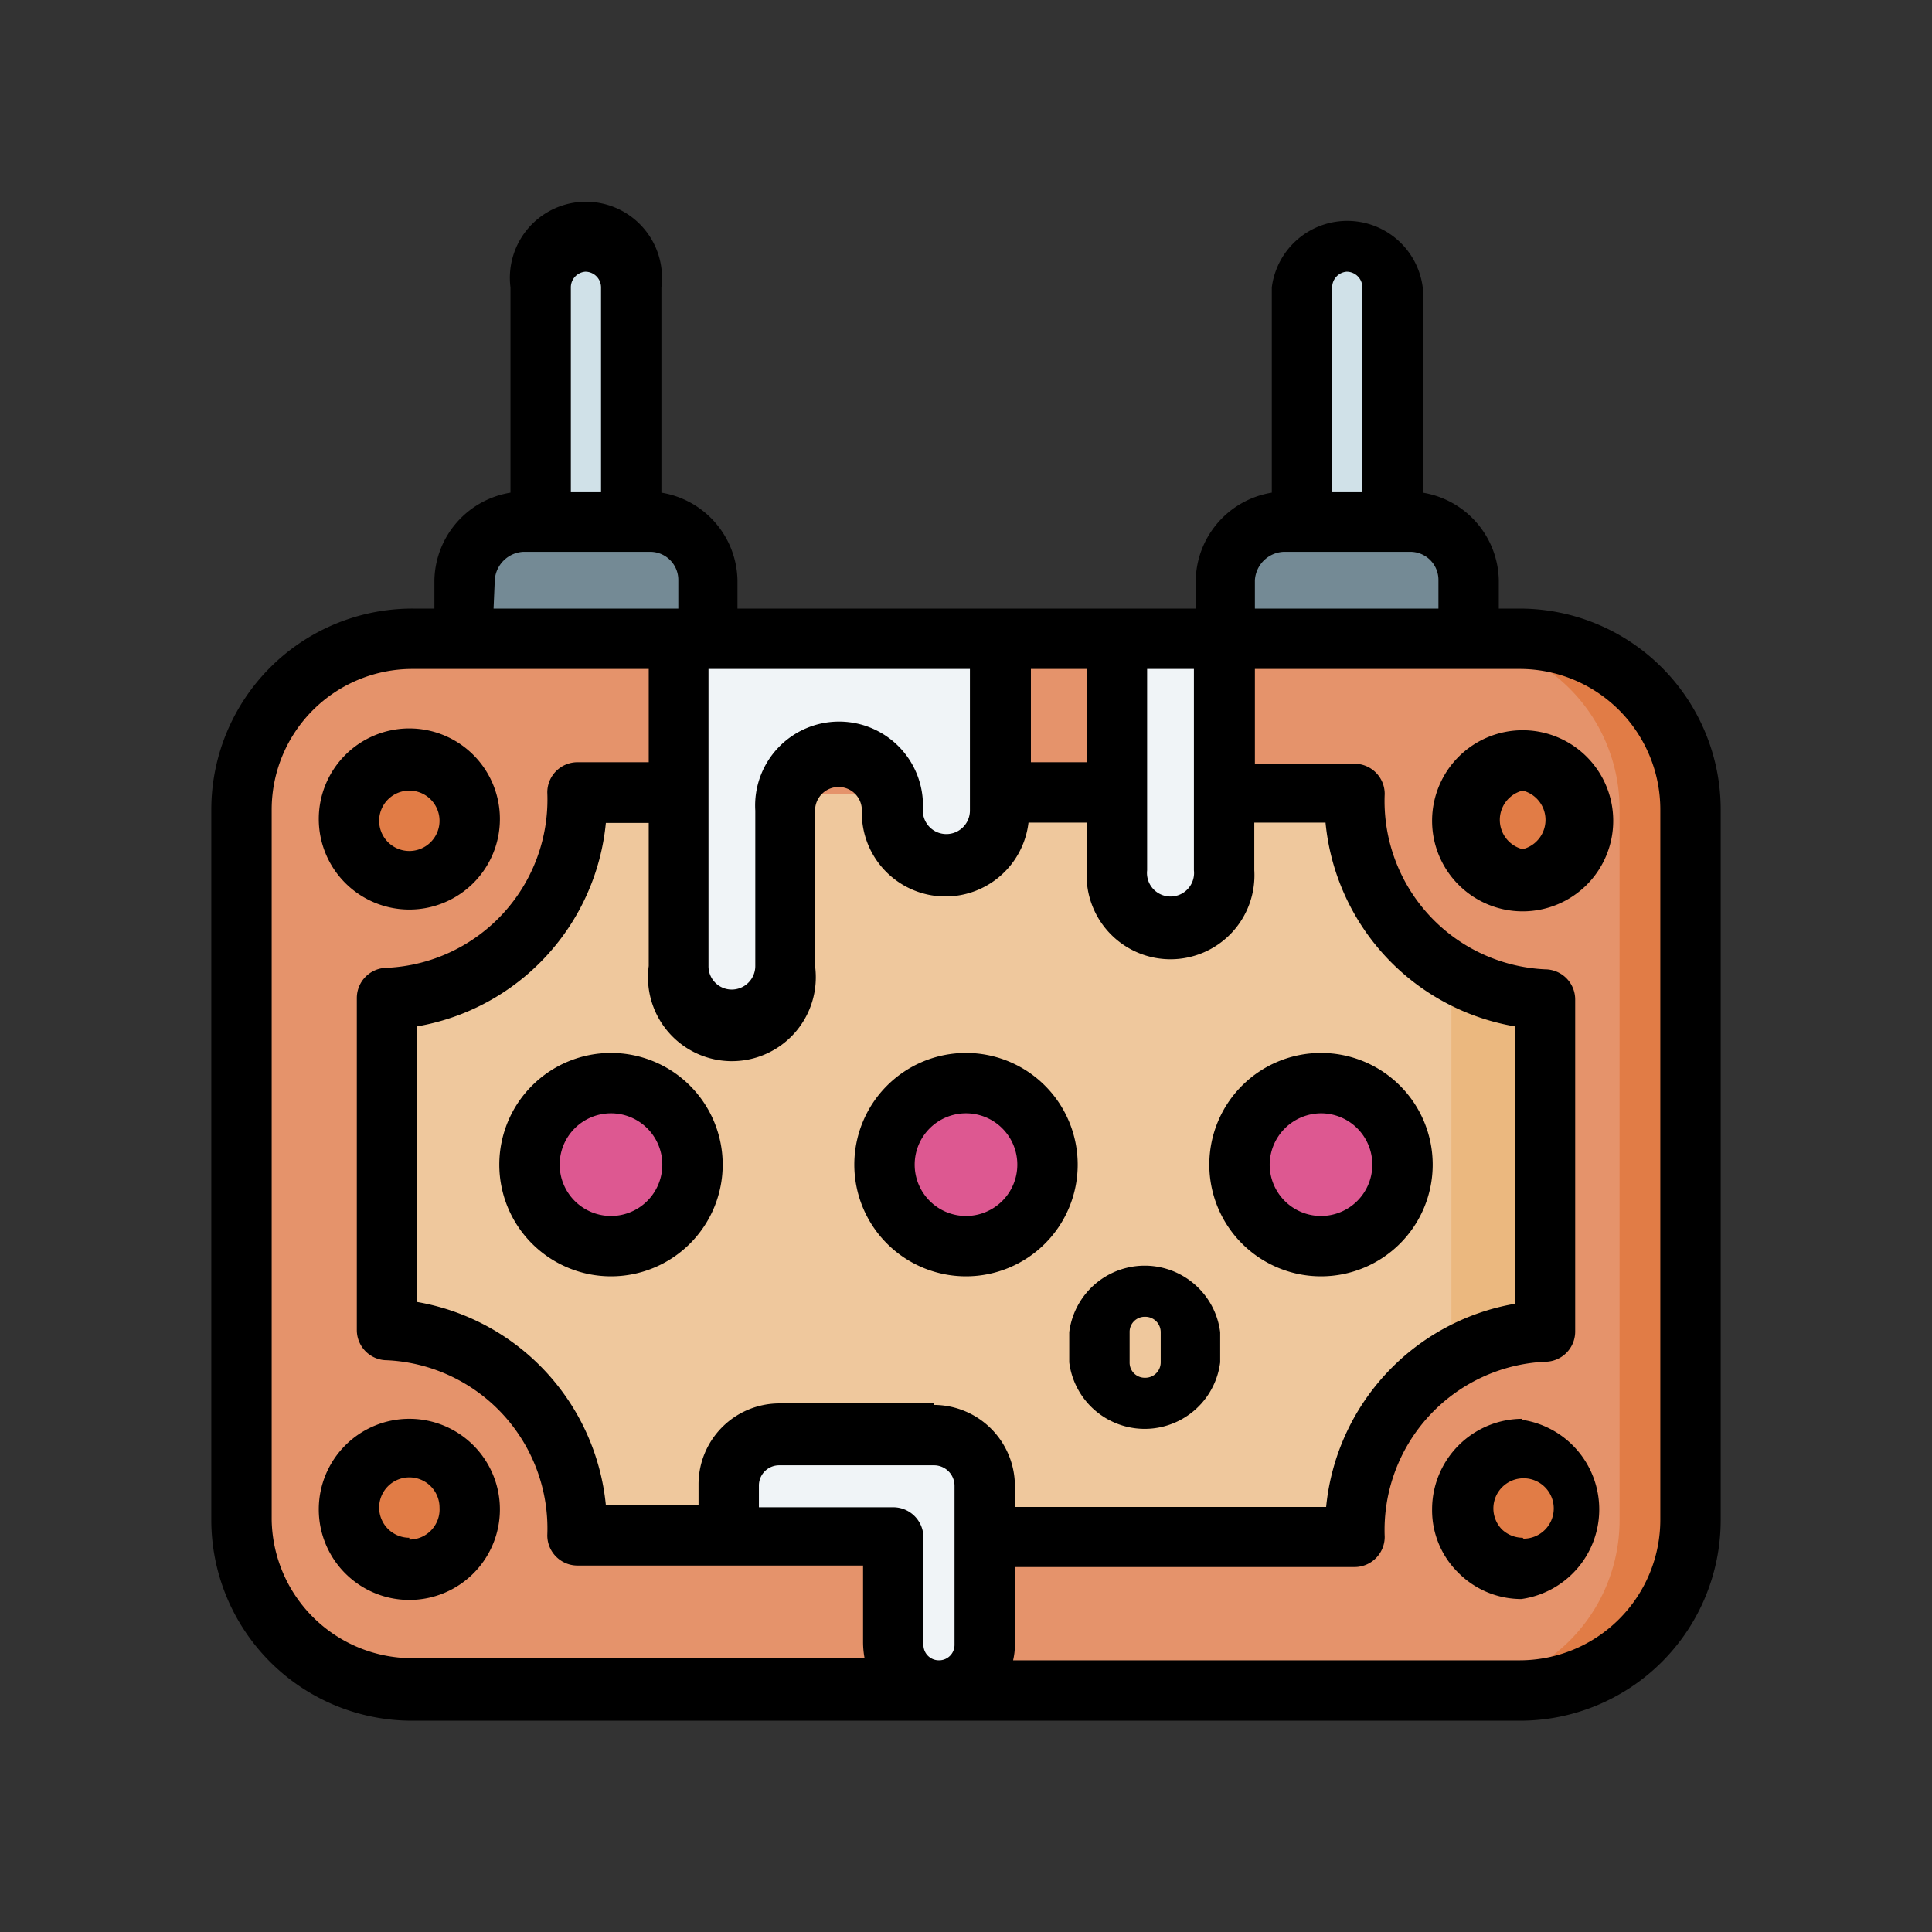 <?xml version="1.0" ?>
<!-- Скачано с сайта svg4.ru / Downloaded from svg4.ru -->
<svg width="800px" height="800px" viewBox="0 0 64 64" xmlns="http://www.w3.org/2000/svg">
<rect x="0" y="0" width="64" height="64" fill="#333333" stroke="none"/>
<defs>
<style>.cls-1{fill:#d0e1e8;}.cls-2{fill:#748a95;}.cls-3{fill:#e5936b;}.cls-4{fill:#efc89d;}.cls-5{fill:#e17c46;}.cls-6{fill:#dd5891;}.cls-7{fill:#f0f4f7;}.cls-8{fill:#ebb87f;}</style>
</defs>
<g data-name="Top Sign" id="Top_Sign">
<path class="cls-1" d="M17.87,17.28V9.52a1.52,1.52,0,1,1,3,0v7.76l-1.52,2Z" id="rect128260-2"/>
<path class="cls-1" d="M43.09,17.28V9.52a1.52,1.52,0,0,1,3,0v7.76l-1.52,2Z" id="path128536-8"/>
<path class="cls-2" d="M15.35,21.16V19.22a1.94,1.94,0,0,1,2-1.94h4.18a1.94,1.94,0,0,1,1.95,1.94v1.94l-4,2.21Z" id="rect127849-5"/>
<path class="cls-2" d="M40.57,21.16V19.22a1.94,1.94,0,0,1,2-1.94H46.7a1.94,1.94,0,0,1,1.95,1.94v1.94l-4,2.21Z" id="path128214-92"/>
<path class="cls-3" d="M22.49,21.16H13.65A5.64,5.64,0,0,0,8,26.81V50.35A5.64,5.64,0,0,0,13.65,56h36.7A5.64,5.64,0,0,0,56,50.35V26.81a5.64,5.64,0,0,0-5.65-5.65H40.57l-1.77,1-1.78-1H33.15l-5.33,1Z" id="rect121347-2"/>
<path class="cls-4" d="M44.87,50.91a6.56,6.56,0,0,1,6.31-6.8v-11a6.57,6.57,0,0,1-6.31-6.81H19.13a6.57,6.57,0,0,1-6.31,6.81v11a6.56,6.56,0,0,1,6.31,6.8Z" id="path130985-6"/>
<path class="cls-5" d="M52.41,27.16a2,2,0,1,1-2-2A2,2,0,0,1,52.41,27.16Z" id="path124823-7"/>
<path class="cls-5" d="M15.53,27.16a2,2,0,1,1-2-2A2,2,0,0,1,15.53,27.16Z" id="path124928-9"/>
<path class="cls-5" d="M52.41,50a2,2,0,1,1-2-2A2,2,0,0,1,52.41,50Z" id="path124930-2"/>
<path class="cls-5" d="M15.53,50a2,2,0,1,1-2-2A2,2,0,0,1,15.53,50Z" id="path124932-0"/>
<path class="cls-6" d="M22.94,38.58a2.7,2.7,0,1,1-2.7-2.7A2.7,2.7,0,0,1,22.94,38.58Z" id="path124956-2"/>
<path class="cls-6" d="M34.7,38.58a2.7,2.7,0,1,1-2.7-2.7A2.7,2.7,0,0,1,34.7,38.58Z" id="path125061-3"/>
<path class="cls-6" d="M46.46,38.58a2.7,2.7,0,1,1-2.7-2.7A2.7,2.7,0,0,1,46.46,38.58Z" id="path125063-7"/>
<path class="cls-7" d="M40.57,21.16v7.67a1.78,1.78,0,1,1-3.55,0V21.16Z" id="rect128584-9"/>
<path class="cls-7" d="M22.49,21.16V32A1.78,1.78,0,1,0,26,32V26.85a1.78,1.78,0,1,1,3.55,0,1.78,1.78,0,1,0,3.56,0V21.16Z" id="path128784-7"/>
<path class="cls-7" d="M29.59,50.93v3.56a1.52,1.52,0,0,0,3,0V49.22a1.69,1.69,0,0,0-1.69-1.68H25.82a1.68,1.68,0,0,0-1.68,1.68v1.71Z" id="rect130840-3"/>
<path class="cls-8" d="M48.08,32.18V45a6,6,0,0,1,3.1-.87v-11A5.92,5.92,0,0,1,48.08,32.18Z" id="path203700"/>
<path class="cls-5" d="M48,21.16a5.64,5.64,0,0,1,5.65,5.65V50.35A5.64,5.64,0,0,1,48,56h2.39A5.64,5.64,0,0,0,56,50.35V26.81a5.64,5.64,0,0,0-5.65-5.65Z" id="path208405"/>
<path d="M50.35,20.16h-.7v-.94a3,3,0,0,0-2.52-2.9V9.52a2.52,2.52,0,0,0-5,0v6.8a3,3,0,0,0-2.52,2.9v.94H24.43v-.94a3,3,0,0,0-2.52-2.9V9.52a2.52,2.52,0,1,0-5,0v6.8a3,3,0,0,0-2.52,2.9v.94h-.7A6.66,6.66,0,0,0,7,26.81V50.35A6.65,6.65,0,0,0,13.65,57h36.7A6.65,6.65,0,0,0,57,50.35V26.81A6.66,6.66,0,0,0,50.35,20.16ZM44.61,9a.52.52,0,0,1,.52.52v6.76h-1V9.52A.52.52,0,0,1,44.61,9Zm-2.09,9.28H46.7a.93.93,0,0,1,.95.94v.94H41.57v-.94A1,1,0,0,1,42.52,18.28ZM30.59,54.49V50.93a1,1,0,0,0-1-1H25.14v-.71a.67.67,0,0,1,.68-.68h5.11a.68.68,0,0,1,.69.68v5.27a.51.51,0,0,1-.52.51A.51.51,0,0,1,30.59,54.49Zm.34-8H25.82a2.68,2.68,0,0,0-2.68,2.68v.69H20.07a7.58,7.58,0,0,0-6.25-6.73V34a7.58,7.58,0,0,0,6.25-6.74h1.42V32A2.78,2.78,0,1,0,27,32V26.85a.78.78,0,0,1,.78-.78.77.77,0,0,1,.77.78,2.77,2.77,0,0,0,5.52.4H36v1.58a2.78,2.78,0,1,0,5.55,0V27.25h2.36A7.58,7.58,0,0,0,50.18,34v9.19a7.58,7.58,0,0,0-6.25,6.73H33.62v-.69A2.69,2.69,0,0,0,30.93,46.54ZM38,22.16h1.55v6.67a.78.78,0,1,1-1.55,0Zm-2,3.09H34.15V22.16H36Zm-3.87,1.6a.78.78,0,0,1-1.56,0,2.78,2.78,0,1,0-5.55,0V32a.78.78,0,0,1-.78.78.77.77,0,0,1-.77-.78V22.16h8.66ZM19.39,9a.52.52,0,0,1,.52.52v6.76h-1V9.52A.52.52,0,0,1,19.39,9Zm-3,10.22a1,1,0,0,1,.94-.94h4.19a.93.93,0,0,1,.95.94v.94H16.35ZM9,50.35V26.81a4.66,4.66,0,0,1,4.65-4.65h7.84v3.09H19.13a1,1,0,0,0-1,1,5.58,5.58,0,0,1-5.31,5.81,1,1,0,0,0-1,1v11a1,1,0,0,0,1,1,5.58,5.58,0,0,1,5.31,5.8,1,1,0,0,0,1,1l9.46,0v2.56a2.94,2.94,0,0,0,.05.51h-15A4.66,4.66,0,0,1,9,50.35Zm46,0A4.66,4.66,0,0,1,50.35,55H33.56a2.22,2.22,0,0,0,.06-.51V51.91H44.87a1,1,0,0,0,1-1,5.58,5.58,0,0,1,5.31-5.8,1,1,0,0,0,1-1v-11a1,1,0,0,0-1-1,5.58,5.58,0,0,1-5.31-5.81,1,1,0,0,0-1-1h-3.3V22.16h8.78A4.66,4.66,0,0,1,55,26.81Z"/>
<path d="M50.44,24.19a3,3,0,1,0,3,3A3,3,0,0,0,50.44,24.19Zm0,3.94a1,1,0,0,1,0-1.94,1,1,0,0,1,0,1.94Z"/>
<path d="M13.56,30.13a3,3,0,1,0-3-3A3,3,0,0,0,13.56,30.13Zm0-3.94a1,1,0,1,1-1,1A1,1,0,0,1,13.56,26.19Z"/>
<path d="M50.44,47a3,3,0,0,0-3,3,2.9,2.9,0,0,0,.87,2.1,2.94,2.94,0,0,0,2.09.87h0a3,3,0,0,0,0-5.94Zm0,3.94h0a1,1,0,0,1-.69-.28,1,1,0,0,1-.28-.69,1,1,0,1,1,1,1Z"/>
<path d="M13.56,47a3,3,0,1,0,3,3h0A3,3,0,0,0,13.56,47Zm0,3.94a1,1,0,1,1,1-1A1,1,0,0,1,13.56,51Z"/>
<path d="M20.24,34.88a3.7,3.7,0,1,0,3.7,3.7A3.7,3.7,0,0,0,20.24,34.88Zm0,5.4a1.7,1.7,0,1,1,1.7-1.7A1.7,1.7,0,0,1,20.24,40.28Z"/>
<path d="M35.7,38.58a3.7,3.7,0,1,0-3.7,3.7A3.7,3.7,0,0,0,35.7,38.58ZM32,40.28a1.7,1.7,0,1,1,1.7-1.7A1.7,1.7,0,0,1,32,40.28Z"/>
<path d="M43.76,42.28a3.7,3.7,0,1,0-3.7-3.7A3.7,3.7,0,0,0,43.76,42.28Zm0-5.4a1.7,1.7,0,1,1-1.7,1.7A1.71,1.71,0,0,1,43.76,36.88Z"/>
<path d="M35.42,45.13a2.52,2.52,0,0,0,5,0v-1a2.52,2.52,0,0,0-5,0Zm2-1a.5.5,0,0,1,.51-.51.51.51,0,0,1,.52.51v1a.51.51,0,0,1-.52.51.5.5,0,0,1-.51-.51Z"/>
</g>
</svg>